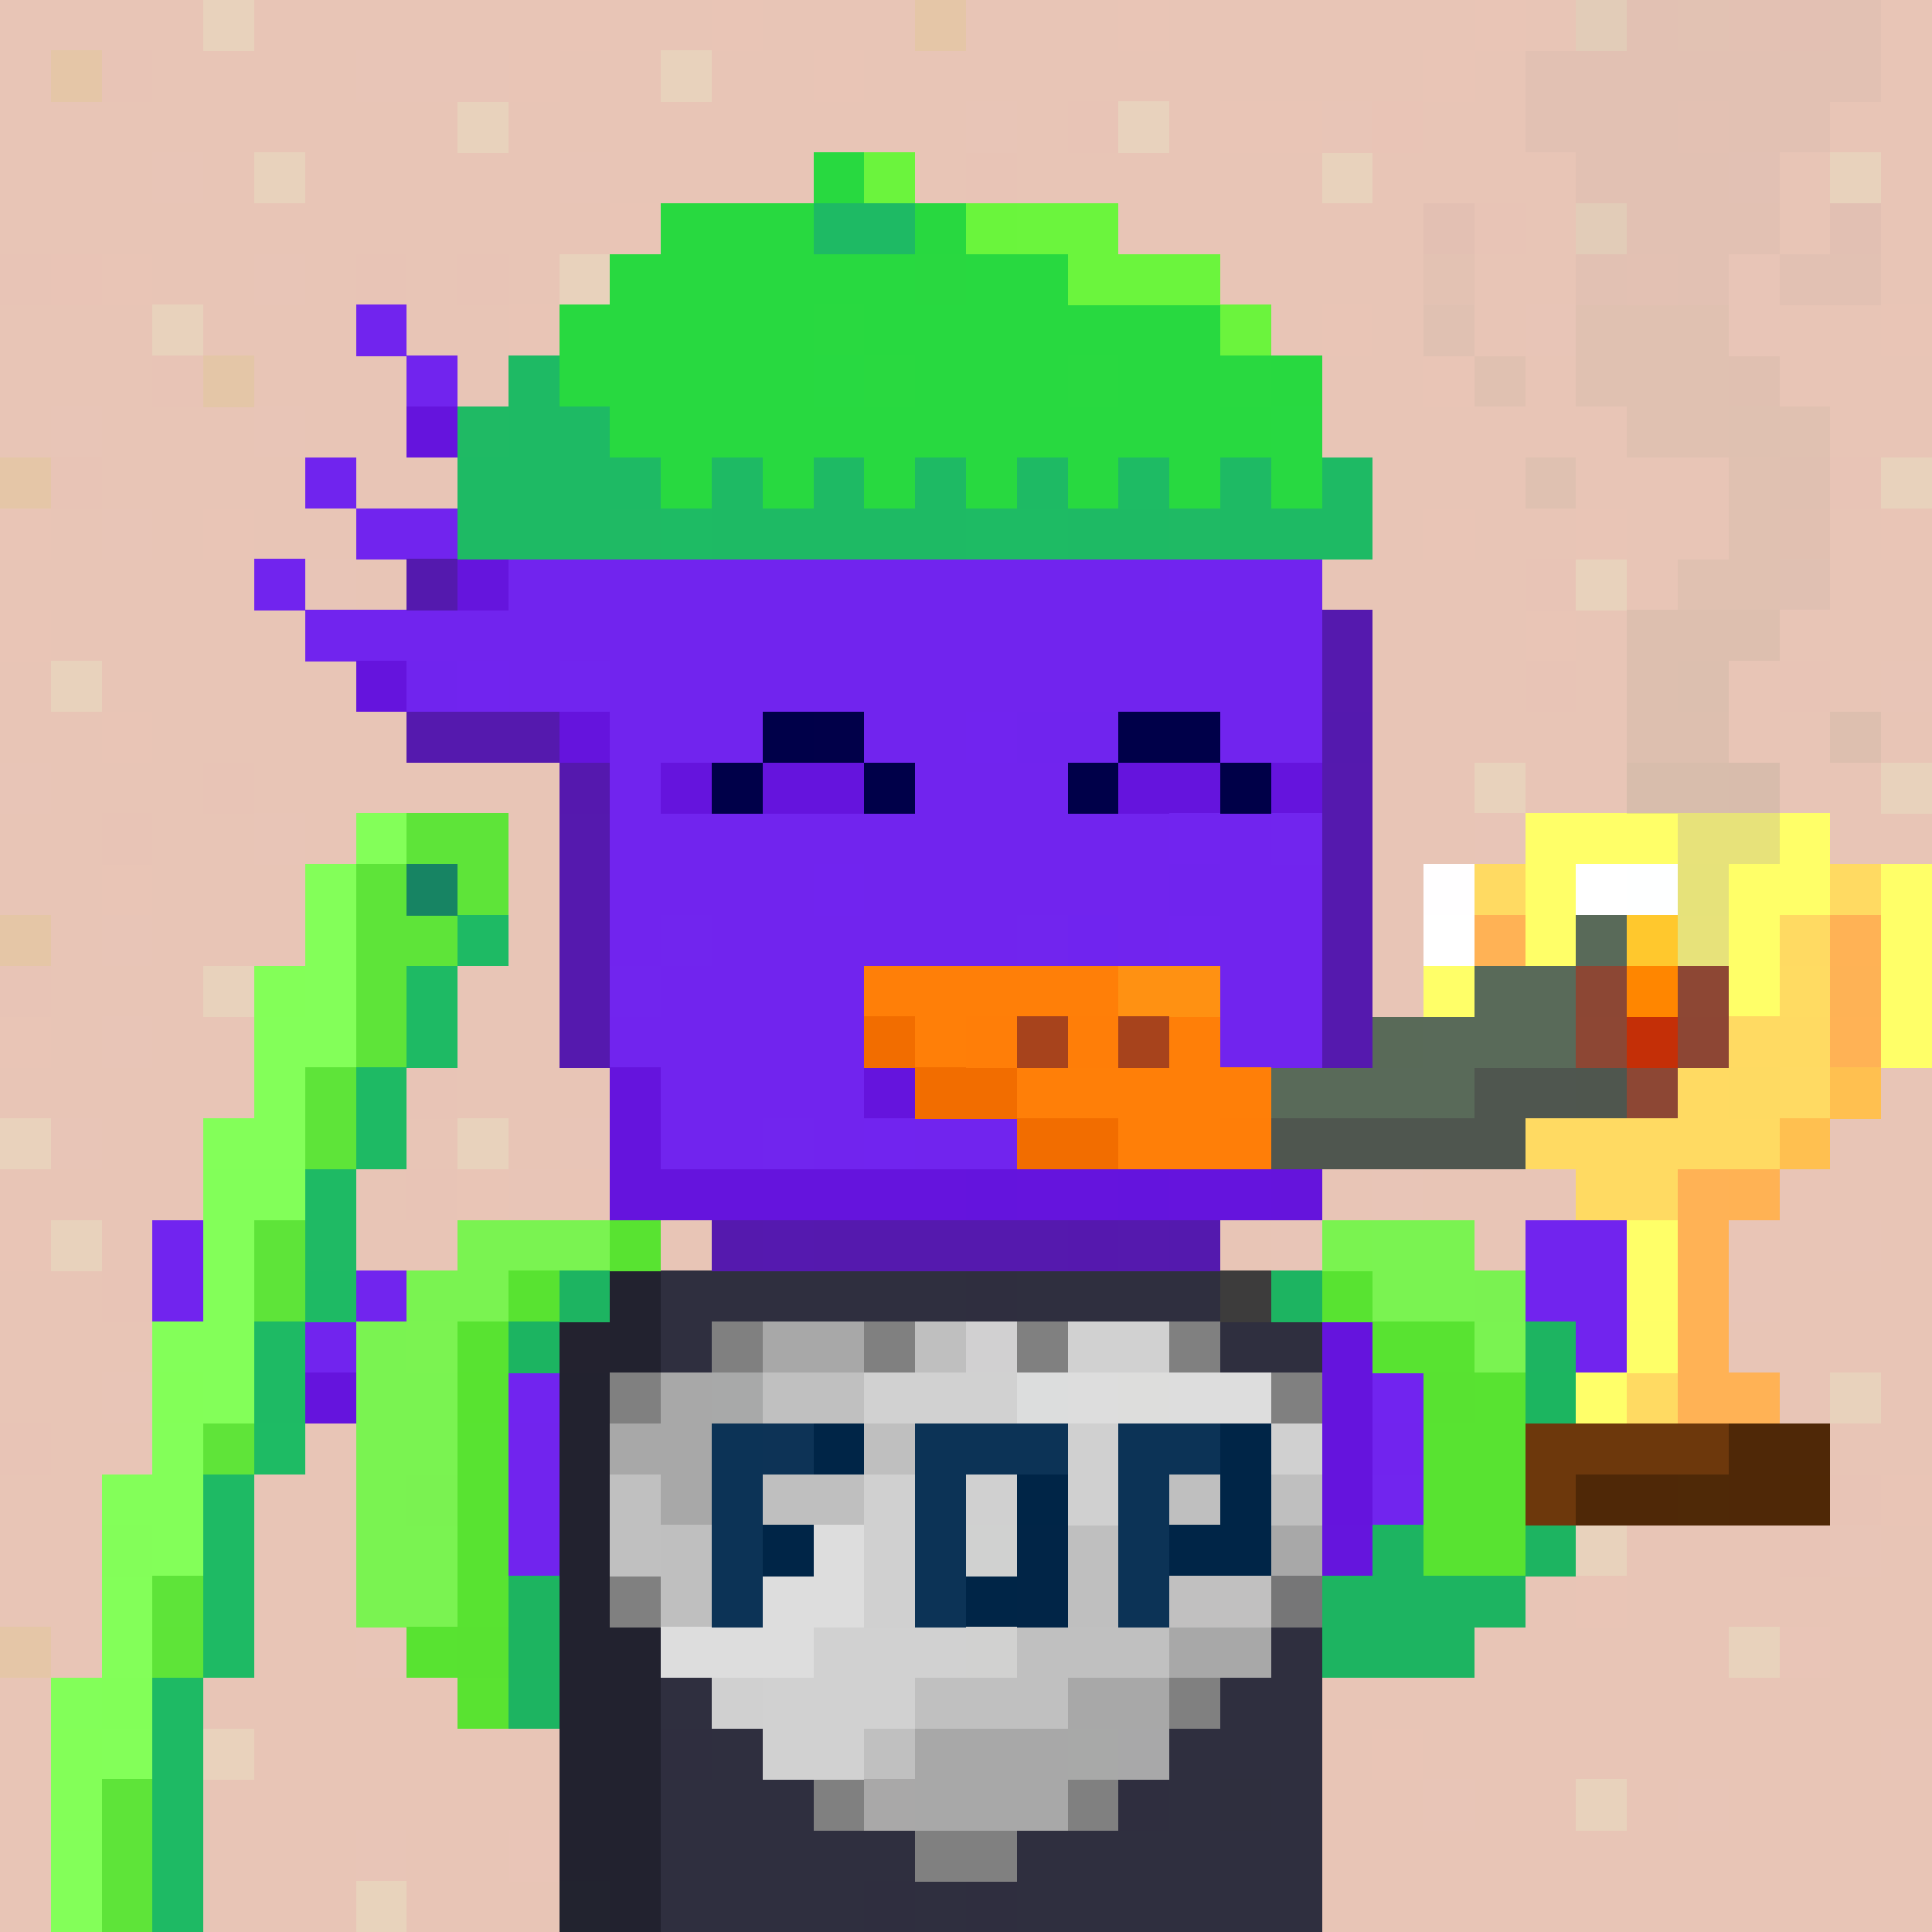 <svg xmlns="http://www.w3.org/2000/svg" height="320" width="320" style="background: #FFF;" viewBox="0 0 320 320" ><rect x="0" y="0" width="320" height="320" fill="#333333" stroke="none"/><svg xmlns="http://www.w3.org/2000/svg" shape-rendering="crispEdges" viewBox="0 -0.5 38 38"><path stroke="#e8c5b6" stroke-width="1.01" d="M0 0h4m1 0h6m1 0h2m1 0h3m1 0h3m1 0h6m1 0h1m1 0h2m2 0h2M0 1h1m2 0h4m4 0h2m1 0h2m1 0h11m1 0h9M0 2h9m1 0h9m1 0h1m2 0h1m4 0h5m1 0h4M0 3h3m1 0h1m1 0h5m1 0h5m1 0h1m1 0h6m1 0h7m1 0h1m1 0h1M0 4h12m1 0h4m1 0h10m2 0h1m1 0h4m1 0h1M3 5h2m1 0h1m1 0h1m1 0h1m1 0h5m3 0h8m1 0h3m1 0h1m1 0h3M0 6h3m1 0h6m1 0h3m2 0h1m1 0h1m1 0h6m1 0h1m1 0h1m1 0h3m1 0h2M0 7h3m2 0h7m1 0h3m1 0h11m1 0h9M0 8h1m1 0h3m1 0h14m3 0h15M2 9h15m1 0h3m1 0h14M1 10h1m1 0h1m1 0h5m1 0h8m1 0h8m1 0h2m1 0h3m1 0h1M0 11h6m1 0h5m1 0h6m1 0h5m1 0h4m2 0h3m1 0h2M1 12h6m1 0h7m1 0h4m1 0h5m1 0h3m1 0h7M0 13h1m1 0h17m1 0h2m1 0h3m1 0h3m1 0h4m1 0h1M0 14h2m1 0h14m2 0h6m1 0h12M1 15h3m1 0h6m1 0h14m1 0h2m1 0h4m1 0h2M0 16h2m1 0h2m1 0h8m1 0h2m1 0h11m1 0h8M0 17h2m1 0h29m2 0h4M1 18h1m1 0h3m2 0h1m1 0h15m1 0h10m1 0h1M1 19h3m1 0h12m1 0h13m1 0h1m1 0h4M1 20h1m1 0h3m1 0h12m1 0h6m1 0h6m1 0h3M0 21h6m1 0h1m1 0h6m1 0h3m1 0h2m1 0h1m1 0h13M2 22h3m1 0h3m1 0h1m1 0h1m1 0h2m1 0h21M0 23h5m1 0h2m4 0h9m1 0h1m1 0h3m1 0h6m2 0h2M2 24h12m2 0h3m1 0h5m1 0h4m1 0h3m1 0h1m1 0h1M0 25h2m1 0h10m1 0h5m1 0h12m1 0h1m1 0h3M0 26h16m1 0h3m1 0h4m2 0h11M0 27h2m1 0h3m1 0h8m1 0h6m1 0h10m1 0h2m1 0h1M1 28h2m2 0h9m1 0h5m1 0h17M0 29h3m1 0h8m1 0h7m1 0h2m1 0h2m2 0h8M0 30h9m1 0h4m1 0h8m1 0h7m1 0h3m2 0h1M0 31h7m2 0h6m1 0h2m1 0h6m1 0h2m1 0h2m1 0h6M1 32h6m1 0h10m2 0h5m1 0h8m2 0h2M0 33h1m1 0h7m1 0h28M0 34h4m1 0h6m1 0h9m1 0h5m1 0h9M0 35h11m1 0h5m1 0h3m1 0h1m1 0h4m1 0h2m1 0h1m1 0h4M0 36h1m1 0h5m1 0h2m1 0h4m1 0h4m1 0h17M0 37h1m1 0h5m1 0h5m2 0h2m1 0h3m1 0h16"/><path stroke="#e8d2bc" stroke-width="1.01" d="M4 0h1m26 0h1M13 1h1M9 2h1M5 3h1m20 0h1m9 0h1m-6 1h1M11 5h1m7 0h1M3 6h1m18 2h1m14 1h1m-7 2h1M1 13h1m27 2h1m7 0h1M9 18h1m-6 1h1m28 0h1M6 20h1m2 2h1m-9 2h1m34 3h1M3 29h1m27 1h1m2 2h1m-4 3h1M1 37h1"/><path stroke="#e9c5b6" stroke-width="1.01" d="M11 0h1m2 0h1m7 0h1m6 0h1m4 0h1M10 1h1m5 0h1m11 0h1m-5 1h2m7 0h1M12 4h1M2 5h1m14 0h1m10 0h1m3 0h1M10 6h1m4 0h1m3 0h1m6 0h1m10 0h1M28 7h1M0 10h1m3 0h1m23 0h1m2 0h1m5 0h1M0 12h1m25 0h1m3 0h1M2 14h1m14 0h1m-7 1h1M2 17h1m29 0h1M0 20h1m5 1h1m15 0h1m1 0h1M9 23h1m1 0h1m11 0h1m11 0h1M0 24h1m33 0h1m-22 1h1m6 1h1m4 0h1M3 28h1m10 0h1m5 0h1m-9 1h1m24 0h1M7 31h1m17 0h1m5 0h1m-5 3h1m-17 1h1m3 1h1m4 0h1m-7 1h1m6 0h1"/><path stroke="#e5c6a7" stroke-width="1.01" d="M18 0h1M1 1h1m15 2h1M0 9h1M0 32h1"/><path stroke="#e9c4b6" stroke-width="1.01" d="M35 0h1m-9 2h1m0 2h1M1 5h1m33 5h1M20 29h1"/><path stroke="#e8c4b6" stroke-width="1.01" d="M2 1h1m18 1h1m-3 1h1m9 1h1m6 0h1M0 5h1m6 0h1m1 0h1m8 0h1m-5 1h1m2 0h1M3 7h1m12 0h1m3 1h2M1 9h1m15 0h1m3 0h1m14 0h1m-27 1h1m8 0h1m-8 1h1m17 0h1m-16 1h1m14 1h1m4 0h1m-11 1h1M4 15h1m29 0h1M2 16h1m14 0h1m15 1h1M6 18h2m-8 1h1m16 0h1m1 1h1M8 21h1m10 0h1M8 23h1m25 0h1m-21 1h2m3 0h1M2 25h1m29 0h1M6 27h1m-7 1h1m3 0h1m18 1h1m3 0h1m8 0h1M9 30h1m4 0h1m20 0h1M8 31h1m6 0h1m2 0h1m-1 1h1M1 33h1m19 1h1m1 1h1"/><path stroke="#e8c5b7" stroke-width="1.01" d="M7 1h3m9 1h1m6 0h1M3 3h1m7 0h1m22 0h1M5 5h1m28 0h1m-7 1h1m1 0h1m3 0h1M1 8h1m3 0h1m-4 2h1m3 1h1m12 0h1m5 0h1m9 0h1M7 12h1m12 0h1m-2 1h1m2 0h1m3 0h1m10 0h1M0 15h1m25 0h1M5 16h1m8 0h1m14 0h1M2 18h1m22 0h1M2 20h1m23 0h1m6 0h1m3 0h1m-23 1h1M1 22h1m9 0h1m1 0h1m2 0h1M5 23h1m4 0h1m10 0h1m5 0h1m-3 1h1m4 0h1m5 0h1m-18 1h1m14 0h1m-19 1h1m9 0h1M2 27h1m12 0h1m6 0h1m3 2h1m-4 1h1m12 0h1m-9 1h1M7 32h1m11 0h1m5 0h1M9 33h1m1 1h1m25 0h1m-17 1h1m6 0h1m4 0h1M1 36h1m5 0h1m5 1h1m3 0h1"/><path stroke="#e8d2bd" stroke-width="1.01" d="M22 2h1"/><path stroke="#e8d3bc" stroke-width="1.01" d="M17 4h1M7 37h1"/><path stroke="#e4c6a7" stroke-width="1.01" d="M4 7h1"/><path stroke="#e9c5b7" stroke-width="1.01" d="M12 7h1m5 7h1m17 4h1m-6 1h1M5 22h1m29 10h1m-26 4h1"/><path stroke="#e5c6a6" stroke-width="1.01" d="M0 18h1"/><path stroke="#e9d2bc" stroke-width="1.01" d="M0 22h1m3 12h1"/><path stroke="#e8c4b7" stroke-width="1.01" d="M33 27h1m-17 8h1"/></svg><svg xmlns="http://www.w3.org/2000/svg" shape-rendering="crispEdges" viewBox="0 -0.5 38 38"><path stroke-width="1.01" stroke="#7124ee" d="M30 24h3m-6 1h6m-6 1h3m1 0h1m-4 1h1m-2 1h2"/><path stroke-width="1.01" stroke="#6514dd" d="M26 26h1m-1 1h1m3 0h1m-5 1h1m2 0h1m-4 1h1m1 0h1m-2 1h1"/><path stroke-width="1.01" stroke="#7024ee" d="M30 26h1"/><path stroke-width="1.01" stroke="#7124ef" d="M27 27h1"/><path stroke-width="1.01" stroke="#7125ee" d="M29 27h1m-3 2h1"/><path stroke-width="1.01" stroke="#5518ae" d="M29 29h1"/><path stroke-width="1.01" stroke="#6515dd" d="M26 30h1"/><path stroke-width="1.01" stroke="#5519ae" d="M28 30h1m-3 1h2m-2 1h1"/></svg><svg xmlns="http://www.w3.org/2000/svg" shape-rendering="crispEdges" viewBox="0 -0.5 38 38"><path stroke-width="1.01" stroke="#7124ef" d="M3 24h1m1 1h1m3 2h2"/><path stroke-width="1.01" stroke="#7124ee" d="M4 24h3m-4 1h2m1 0h1m2 0h1m-6 1h7m-4 1h1m0 1h1m1 0h1m-2 1h2m-1 1h1"/><path stroke-width="1.01" stroke="#7125ee" d="M7 25h2m-1 2h1m0 1h1"/><path stroke-width="1.01" stroke="#6514dd" d="M6 27h1m0 1h1m0 1h1m0 1h1m0 1h1"/><path stroke-width="1.01" stroke="#5519ae" d="M7 29h1m0 1h1m0 1h1m0 1h1"/></svg><svg xmlns="http://www.w3.org/2000/svg" shape-rendering="crispEdges" viewBox="0 -0.5 38 38"><path stroke="#22222f" stroke-width="1.01" d="M12 25h1m-1 1h1m-2 1h1m-1 1h1m-1 1h1m-1 1h1m-1 1h1m-1 1h2m-2 1h2m-2 1h2m-2 1h2m-2 1h2m-1 1h1"/><path stroke="#2f2f3f" stroke-width="1.01" d="M13 25h6m1 0h4m-11 1h1m10 0h2m-1 6h1m-13 1h1m10 0h2m-12 1h1m8 0h3m-13 1h3m7 0h1m1 0h1m-13 1h5m2 0h6m-13 1h4m1 0h1m1 0h6"/><path stroke="#2f2e3f" stroke-width="1.01" d="M19 25h1m-7 9h1m8 1h1m-6 2h1m1 0h1"/><path stroke="#3d3c3c" stroke-width="1.01" d="M24 25h1"/><path stroke="#3c3d3c" stroke-width="1.01" d="M25 25h1"/><path stroke="#23222f" stroke-width="1.01" d="M11 26h1"/><path stroke="gray" stroke-width="1.01" d="M14 26h1m2 0h1m2 0h1m2 0h1m-12 1h1m12 0h1m-14 4h1m10 2h1m-8 2h1m4 0h1m-4 1h2"/><path stroke="#a8a8a8" stroke-width="1.01" d="M15 26h2m-4 1h1m-2 1h2m-1 1h1m11 1h1m-3 2h2m-4 1h2m-5 1h3m-3 1h3"/><path stroke="#bfbfbf" stroke-width="1.01" d="M18 26h1m-2 2h1m-3 1h2m6 0h1m1 0h1m-13 1h1m7 0h1m-9 1h1m7 0h1"/><path stroke="#d1d0d1" stroke-width="1.01" d="M19 26h1"/><path stroke="#d1d1d1" stroke-width="1.01" d="M21 26h2m-6 1h3m-4 5h3m-4 1h3m-3 1h2"/><path stroke="#a8a9a9" stroke-width="1.01" d="M14 27h1"/><path stroke="silver" stroke-width="1.01" d="M15 27h2m-5 2h1m-1 1h1m7 2h3m-5 1h3m-4 1h1"/><path stroke="#dcdddd" stroke-width="1.01" d="M20 27h1"/><path stroke="#ddd" stroke-width="1.01" d="M21 27h1m1 0h2m-9 3h1m-2 1h2m-4 1h3"/><path stroke="#dddddc" stroke-width="1.01" d="M22 27h1"/><path stroke="#0c3356" stroke-width="1.01" d="M14 28h1m3 0h3m1 0h2m-10 1h1m3 0h1m3 0h1m-9 1h1m3 0h1m3 0h1m-9 1h1m3 0h1m3 0h1"/><path stroke="#0d3356" stroke-width="1.01" d="M15 28h1"/><path stroke="#002547" stroke-width="1.01" d="M16 28h1m7 0h1m-5 1h1m3 0h1m-10 1h1m7 0h2m-6 1h1"/><path stroke="#d0d0d0" stroke-width="1.01" d="M21 28h1m3 0h1m-9 1h1m1 0h1m1 0h1m-5 1h1m-1 1h1m-4 2h1"/><path stroke="#d0d1d0" stroke-width="1.01" d="M19 30h1"/><path stroke="#012547" stroke-width="1.01" d="M20 30h1m-1 1h1"/><path stroke="#c1c0c0" stroke-width="1.01" d="M23 31h2"/><path stroke="#767677" stroke-width="1.01" d="M25 31h1"/><path stroke="#d1d1d0" stroke-width="1.01" d="M19 32h1"/><path stroke="#a8a9a8" stroke-width="1.01" d="M21 34h1"/><path stroke="#a8a8a9" stroke-width="1.01" d="M22 34h1"/><path stroke="#a9a8a8" stroke-width="1.01" d="M17 35h1"/><path stroke="#2f2f3e" stroke-width="1.01" d="M24 35h1"/><path stroke="#22232f" stroke-width="1.01" d="M11 37h1"/></svg><svg xmlns="http://www.w3.org/2000/svg" shape-rendering="crispEdges" viewBox="0 -0.5 38 38"><path stroke="#7af351" stroke-width="1.01" d="M9 24h3m15 0h2M8 25h2m17 0h2M7 26h1m21 0h1M7 27h2m-2 1h2m-2 1h1m-1 1h2m-2 1h2"/><path stroke="#58e331" stroke-width="1.01" d="M12 24h1m-3 1h1m15 0h1M9 26h1m17 0h2m0 1h1M9 28h1m18 0h2M9 29h1m18 0h2M9 30h1m18 0h2M9 31h1m-2 1h1"/><path stroke="#7af350" stroke-width="1.01" d="M26 24h1"/><path stroke="#1db461" stroke-width="1.01" d="M11 25h1m13 0h1m4 1h1m-1 3h1m-4 1h1m2 0h1m-5 1h4m-4 1h3m-19 1h1"/><path stroke="#7af251" stroke-width="1.01" d="M29 25h1M8 29h1"/><path stroke="#7bf351" stroke-width="1.01" d="M8 26h1"/><path stroke="#1cb461" stroke-width="1.01" d="M10 26h1"/><path stroke="#58e330" stroke-width="1.01" d="M9 27h1"/><path stroke="#58e231" stroke-width="1.01" d="M28 27h1M9 32h1"/><path stroke="#1cb560" stroke-width="1.01" d="M30 27h1"/><path stroke="#1db561" stroke-width="1.01" d="M30 28h1"/><path stroke="#1db460" stroke-width="1.01" d="M10 31h1m-1 1h1"/><path stroke="#59e331" stroke-width="1.01" d="M9 33h1"/></svg><svg xmlns="http://www.w3.org/2000/svg" shape-rendering="crispEdges" viewBox="0 -0.5 38 38"><path stroke="#7124ee" stroke-width="1.01" d="M7 6h1m0 1h1m0 1h1m3 0h2m1 0h7M11 9h7m2 0h6M7 10h8m2 0h9M5 11h1m4 0h13m1 0h2M6 12h20m-16 1h1m1 0h14m-14 1h3m2 0h2m5 0h2m-14 1h1m5 0h3m-9 1h11m1 0h1m-13 1h4m1 0h6m1 0h2m-14 1h1m1 0h6m2 0h1m1 0h2m-13 1h4m7 0h2m-14 1h5m7 0h2m-13 1h4m8 0h1m-13 1h2m1 0h1m1 0h2m5 0h1"/><path stroke="#6514dd" stroke-width="1.01" d="M8 8h1m-2 5h1m3 1h1m1 1h1m1 0h2m5 0h2m1 0h1m-14 6h1m4 0h1m-6 1h1m-1 1h7m1 0h2m1 0h2"/><path stroke="#7125ee" stroke-width="1.01" d="M10 8h1m4 0h1m0 2h1m8 6h1m-13 2h1m6 0h1m-9 1h1m2 3h1"/><path stroke="#7124ef" stroke-width="1.01" d="M11 8h1m6 1h2m3 2h1M9 13h1m9 1h1m3 2h1m-8 1h1m6 1h1m-7 4h1"/><path stroke="#7024ee" stroke-width="1.01" d="M12 8h1M6 9h1m8 1h1m-8 3h1m11 1h2m1 3h1"/><path stroke="#5519ae" stroke-width="1.01" d="M9 9h1m16 3h1m-1 1h1M8 14h3m15 1h1m-16 1h1m14 0h1m-16 1h1m14 0h1m-16 1h1m14 0h1m-16 1h1m14 0h1m-16 1h1m14 0h1m-13 4h1m1 0h5m1 0h1"/><path stroke="#6515dd" stroke-width="1.01" d="M10 9h1m-2 2h1"/><path stroke="#5419ae" stroke-width="1.01" d="M8 11h1m17 3h1m-4 10h1"/><path stroke="#7125ef" stroke-width="1.01" d="M11 13h1"/><path stroke="#000049" stroke-width="1.01" d="M15 14h1m6 0h2m-10 1h1m2 0h1m3 0h1"/><path stroke="#010049" stroke-width="1.01" d="M16 14h1"/><path stroke="#5518ae" stroke-width="1.01" d="M11 15h1m9 9h1"/><path stroke="#000048" stroke-width="1.01" d="M24 15h1"/><path stroke="#7024ef" stroke-width="1.01" d="M21 18h1"/><path stroke="#ff7f08" stroke-width="1.01" d="M17 19h5m-4 1h1m4 0h1m-4 1h5m-3 1h2"/><path stroke="#ff9112" stroke-width="1.01" d="M22 19h2"/><path stroke="#f26d00" stroke-width="1.01" d="M17 20h1m0 1h2m0 1h2"/><path stroke="#ff7e08" stroke-width="1.01" d="M19 20h1m1 0h1m2 2h1"/><path stroke="#a7431c" stroke-width="1.01" d="M20 20h1m1 0h1"/><path stroke="#6414dd" stroke-width="1.01" d="M19 23h1m2 0h1"/><path stroke="#6514dc" stroke-width="1.01" d="M25 23h1"/><path stroke="#5519af" stroke-width="1.01" d="M15 24h1"/></svg><svg xmlns="http://www.w3.org/2000/svg" shape-rendering="crispEdges" viewBox="0 -0.5 38 38"><path stroke="#28d940" stroke-width="1.01" d="M16 3h1m-4 1h3m-4 1h6m1 0h2M11 6h5m1 0h7M11 7h5m2 0h3m1 0h2m1 0h1M12 8h13M13 9h1m1 0h1m1 0h1m1 0h1m1 0h1m1 0h1"/><path stroke="#6bf43d" stroke-width="1.01" d="M17 3h1m6 3h1"/><path stroke="#1eba64" stroke-width="1.01" d="M16 4h2m-8 3h1m-1 1h2M9 9h4m1 0h1m1 0h1m1 0h1m1 0h1m3 0h1m1 0h1M9 10h3m2 0h5m2 0h2m1 0h3"/><path stroke="#28d840" stroke-width="1.01" d="M18 4h1"/><path stroke="#6af53c" stroke-width="1.01" d="M19 4h1"/><path stroke="#6bf53d" stroke-width="1.01" d="M20 4h2m-1 1h3"/><path stroke="#29d840" stroke-width="1.01" d="M18 5h1"/><path stroke="#29d940" stroke-width="1.01" d="M16 6h1m0 1h1m3 0h1m2 0h1"/><path stroke="#28d941" stroke-width="1.01" d="M16 7h1m8 1h1m-1 1h1"/><path stroke="#1fba64" stroke-width="1.01" d="M9 8h1m2 2h1m10 0h1"/><path stroke="#1ebb64" stroke-width="1.01" d="M22 9h1m-10 1h1m5 0h2"/></svg><svg xmlns="http://www.w3.org/2000/svg" shape-rendering="crispEdges" viewBox="0 -0.5 38 38"><path stroke="#83ff59" stroke-width="1.01" d="M7 16h1m-2 1h1m-1 1h1m-1 1h1m-2 1h2m-2 1h1m-2 1h2m-2 2h1m-1 1h1m-2 1h2m-1 1h1m-2 1h1m-2 1h2m-1 1h1m-2 1h1m-1 1h1m-1 2h1m-2 2h1m-1 1h1"/><path stroke="#5ee439" stroke-width="1.01" d="M8 16h2m-3 1h1m1 0h1m-3 1h2m-2 1h1m-1 1h1m-2 1h1m-1 1h1m-2 2h1m-1 1h1m-3 6h1m-2 4h1m-1 1h1m-1 1h1"/><path stroke="#178463" stroke-width="1.01" d="M8 17h1"/><path stroke="#1eba64" stroke-width="1.01" d="M9 18h1m-2 1h1m-1 1h1m-2 1h1m-1 1h1m-2 1h1m-1 2h1m-2 1h1m-1 1h1m-2 2h1m-1 1h1m-1 1h1m-1 1h1m-2 1h1m-1 1h1m-1 1h1m-1 1h1m-1 1h1"/><path stroke="#83ff58" stroke-width="1.01" d="M5 19h1m-3 8h1m-3 7h1m-1 1h1"/><path stroke="#82ff59" stroke-width="1.01" d="M4 23h2M1 33h1"/><path stroke="#1fba64" stroke-width="1.01" d="M6 24h1"/><path stroke="#5fe439" stroke-width="1.01" d="M4 28h1"/><path stroke="#1ebb64" stroke-width="1.01" d="M5 28h1"/><path stroke="#83fe59" stroke-width="1.01" d="M2 30h1"/><path stroke="#5ee438" stroke-width="1.01" d="M3 32h1"/><path stroke="#82ff58" stroke-width="1.01" d="M2 33h1"/></svg><svg xmlns="http://www.w3.org/2000/svg" shape-rendering="crispEdges" viewBox="0 -0.5 38 38"><path stroke="#ffff68" stroke-width="1.01" d="M30 16h6m-6 1h1m3 0h2m1 0h1m-8 1h1m2 0h2m2 0h1m-10 1h1m1 0h1m1 0h3m2 0h1m-10 1h1m1 0h4m3 0h1m-8 1h3m-1 3h1m-1 1h1"/><path stroke="#fffeff" stroke-width="1.01" d="M28 17h1"/><path stroke="#ffda62" stroke-width="1.01" d="M29 17h1m6 0h1m-2 1h1m-2 2h2m-3 1h1m-4 1h5m-4 1h2m-1 4h1"/><path stroke="#fff" stroke-width="1.01" d="M31 17h1m-4 1h1m2 0h2m-2 1h1"/><path stroke="#feffff" stroke-width="1.01" d="M32 17h1"/><path stroke="#feff68" stroke-width="1.01" d="M33 17h1m-2 9h1"/><path stroke="#ffb255" stroke-width="1.01" d="M29 18h1m6 0h1m-8 1h1m-1 1h1m6 0h1m-4 3h1m-1 1h1m-1 1h1m-1 1h1m-1 1h2"/><path stroke="#ffdb62" stroke-width="1.01" d="M35 19h1"/><path stroke="#feb255" stroke-width="1.01" d="M36 19h1"/><path stroke="#feda63" stroke-width="1.01" d="M29 21h1"/><path stroke="#feda62" stroke-width="1.01" d="M34 21h1"/><path stroke="#ffda63" stroke-width="1.01" d="M35 21h1"/><path stroke="#ffc050" stroke-width="1.01" d="M36 21h1m-2 1h1"/><path stroke="#ffb254" stroke-width="1.01" d="M34 23h1"/><path stroke="#ffff69" stroke-width="1.01" d="M31 27h1"/><path stroke="#6d380c" stroke-width="1.01" d="M30 28h4m-4 1h1"/><path stroke="#4f2807" stroke-width="1.01" d="M34 28h2m-5 1h2m1 0h1"/><path stroke="#4f2907" stroke-width="1.01" d="M33 29h1"/><path stroke="#4f2806" stroke-width="1.01" d="M35 29h1"/></svg><svg xmlns="http://www.w3.org/2000/svg" shape-rendering="crispEdges" viewBox="0 -0.5 38 38"><path stroke="rgba(188,172,158,0.133)" d="M31 0h2m1 0h3m-7 1h7m-7 1h1m1 0h3m-4 1h2m1 0h1m-7 1h1m2 0h4m-4 1h2m2 0h2"/><path stroke="rgba(188,173,158,0.133)" d="M33 0h1m-6 5h1"/><path stroke="rgba(188,172,159,0.133)" d="M31 2h1m3 0h1m-3 1h1m-1 2h1"/><path stroke="rgba(189,172,158,0.133)" d="M36 4h1"/><path stroke="rgba(191,175,154,0.188)" d="M28 6h1m2 0h3m-3 1h1m1 0h1m-2 1h2m1 0h1m-2 1h1m0 1h1m-3 1h2"/><path stroke="rgba(191,175,155,0.188)" d="M29 7h1m2 0h1m1 3h1"/><path stroke="rgba(191,174,155,0.188)" d="M34 7h1"/><path stroke="rgba(190,175,154,0.188)" d="M34 8h1m-5 1h1"/><path stroke="rgba(191,174,154,0.188)" d="M35 9h1m-1 2h1"/><path stroke="rgba(189,174,155,0.259)" d="M32 12h3m-3 1h1m-1 1h2"/><path stroke="rgba(188,174,155,0.259)" d="M33 13h1"/><path stroke="rgba(189,175,154,0.259)" d="M36 14h1"/><path stroke="rgba(188,175,154,0.357)" d="M32 15h1m0 1h1"/><path stroke="rgba(189,174,154,0.357)" d="M33 15h1m-1 3h1"/><path stroke="rgba(188,174,154,0.357)" d="M34 15h1m-1 1h1m-2 1h1"/><path stroke="#596a59" d="M31 18h1m-3 1h2m-3 1h3m-6 1h4"/><path stroke="#ffc82d" d="M32 18h1"/><path stroke="#8c4734" d="M31 19h1"/><path stroke="#ff8600" d="M32 19h1"/><path stroke="#8d4734" d="M33 19h1m-3 1h1m0 1h1"/><path stroke="#596a58" d="M27 20h1"/><path stroke="#c42f07" d="M32 20h1"/><path stroke="#8d4634" d="M33 20h1"/><path stroke="#4f564f" d="M29 21h2m-6 1h5"/><path stroke="#4f564e" d="M31 21h1"/></svg></svg>